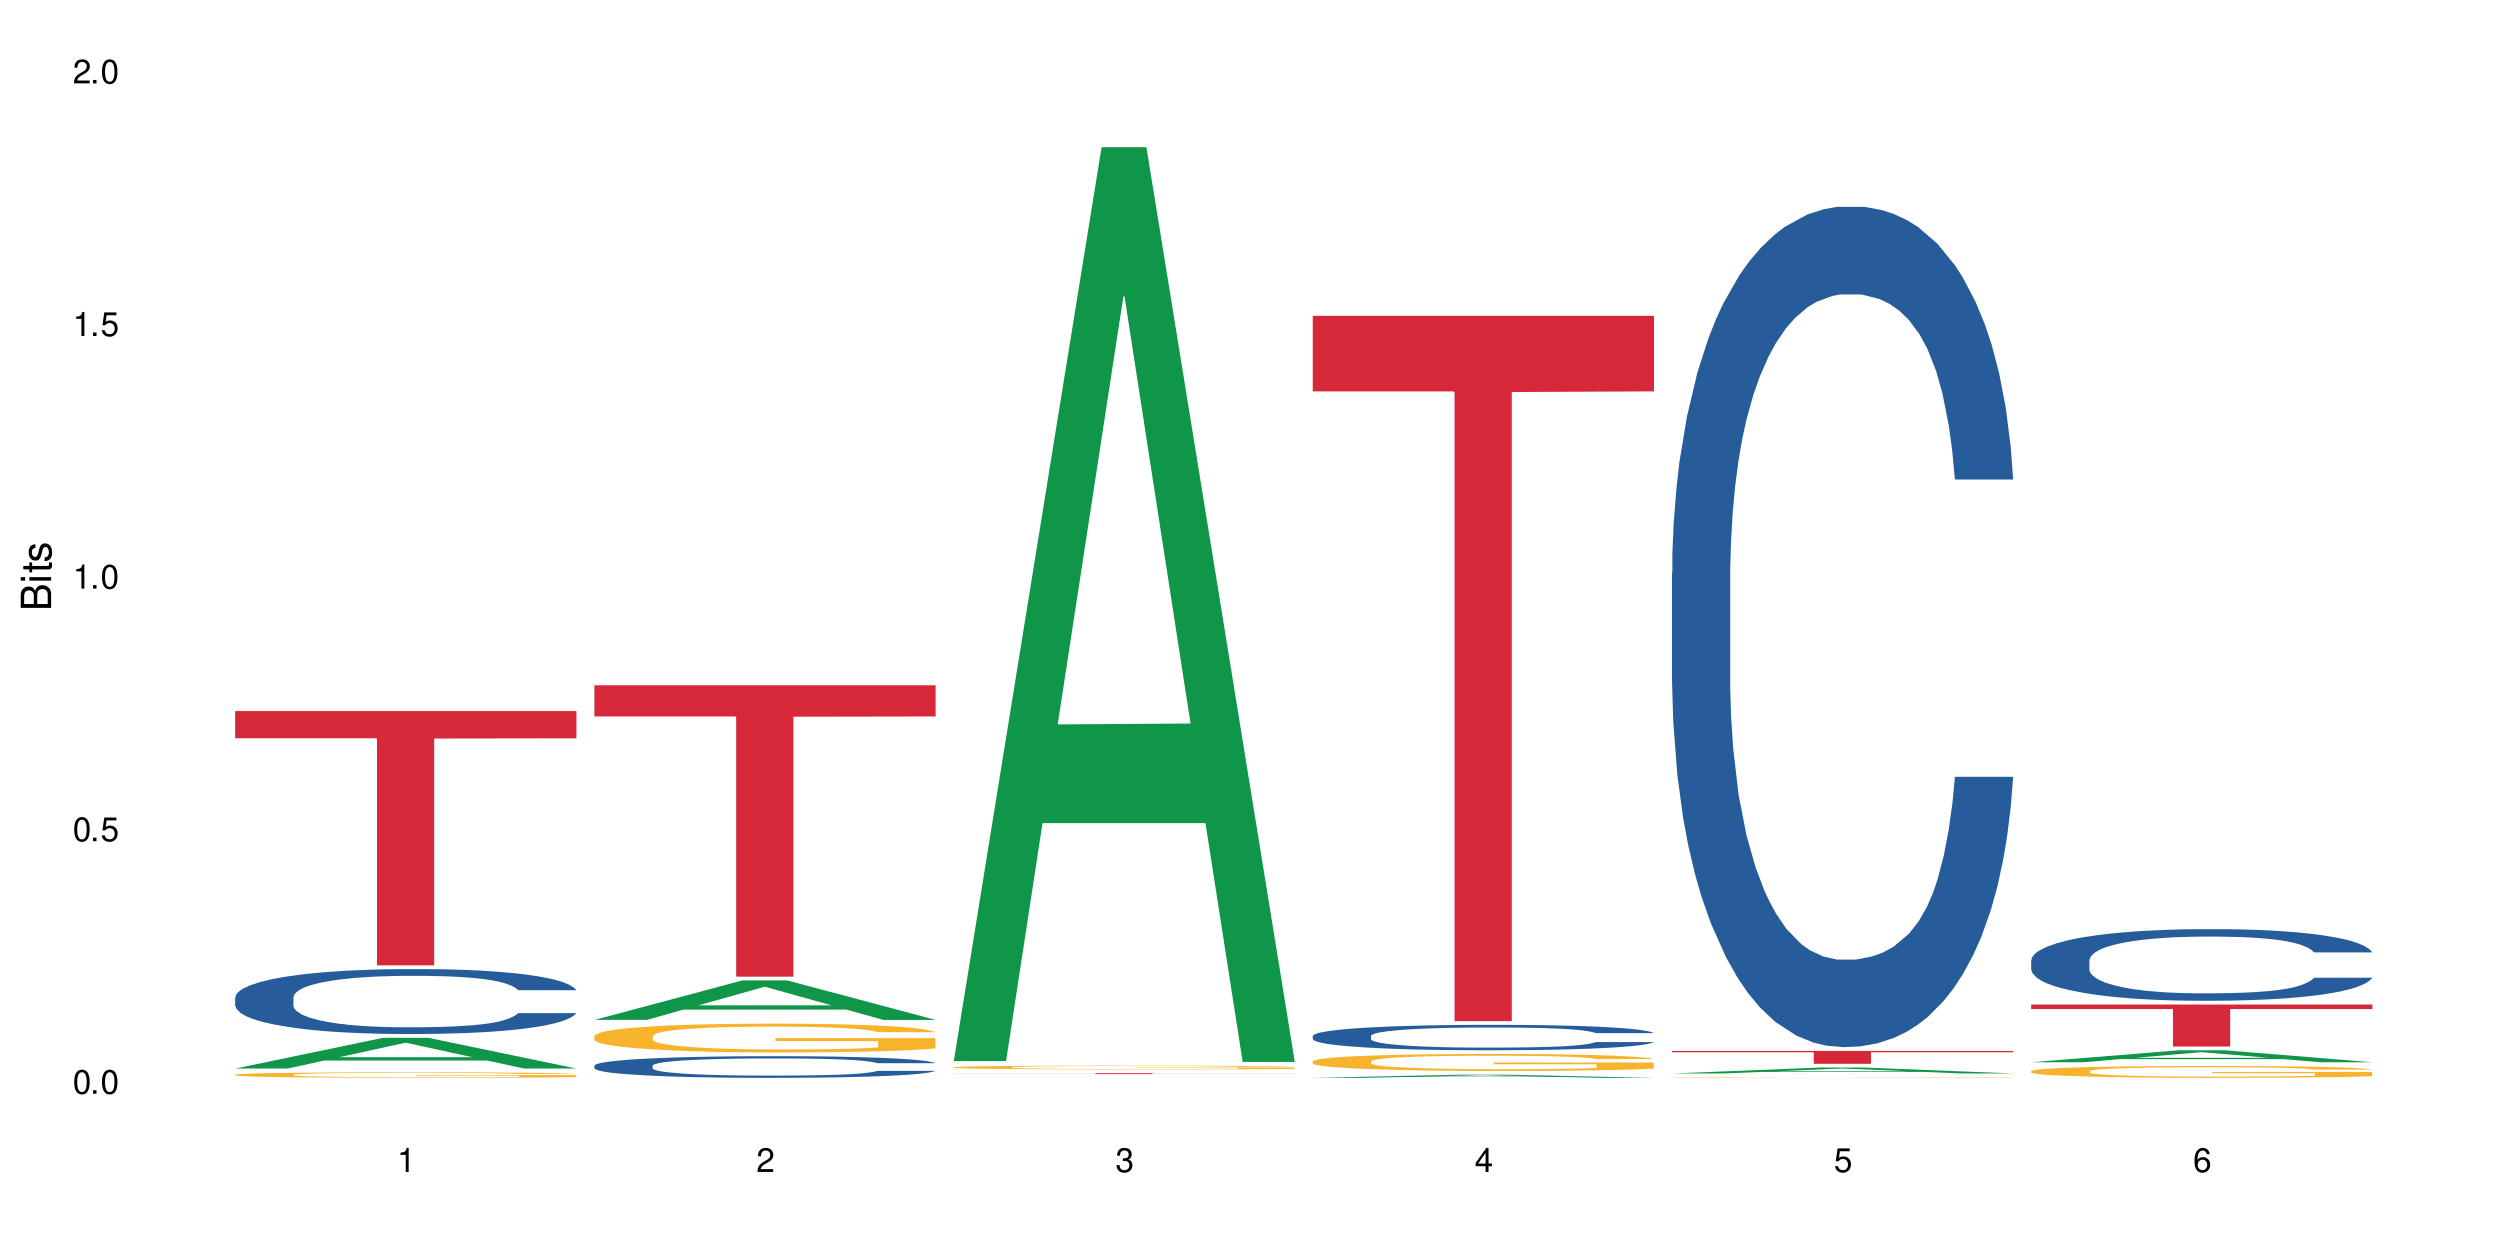 <?xml version="1.0" encoding="UTF-8"?>
<svg xmlns="http://www.w3.org/2000/svg" xmlns:xlink="http://www.w3.org/1999/xlink" width="720" height="360" viewBox="0 0 720 360">
<defs>
<g>
<g id="glyph-0-0">
</g>
<g id="glyph-0-1">
<path d="M 2.641 -6.938 C 2 -6.938 1.422 -6.656 1.078 -6.172 C 0.641 -5.562 0.406 -4.641 0.406 -3.359 C 0.406 -1.016 1.188 0.219 2.641 0.219 C 4.078 0.219 4.859 -1.016 4.859 -3.297 C 4.859 -4.641 4.656 -5.547 4.203 -6.172 C 3.844 -6.656 3.281 -6.938 2.641 -6.938 Z M 2.641 -6.188 C 3.547 -6.188 4 -5.25 4 -3.375 C 4 -1.406 3.562 -0.484 2.625 -0.484 C 1.734 -0.484 1.281 -1.438 1.281 -3.344 C 1.281 -5.25 1.734 -6.188 2.641 -6.188 Z M 2.641 -6.188 "/>
</g>
<g id="glyph-0-2">
<path d="M 1.828 -1 L 0.828 -1 L 0.828 0 L 1.828 0 Z M 1.828 -1 "/>
</g>
<g id="glyph-0-3">
<path d="M 4.562 -6.797 L 1.062 -6.797 L 0.547 -3.094 L 1.328 -3.094 C 1.719 -3.562 2.047 -3.734 2.578 -3.734 C 3.484 -3.734 4.062 -3.109 4.062 -2.094 C 4.062 -1.125 3.484 -0.531 2.578 -0.531 C 1.828 -0.531 1.375 -0.906 1.188 -1.672 L 0.328 -1.672 C 0.453 -1.109 0.547 -0.844 0.75 -0.594 C 1.125 -0.078 1.828 0.219 2.594 0.219 C 3.969 0.219 4.922 -0.781 4.922 -2.219 C 4.922 -3.562 4.031 -4.484 2.719 -4.484 C 2.25 -4.484 1.859 -4.359 1.469 -4.062 L 1.734 -5.969 L 4.562 -5.969 Z M 4.562 -6.797 "/>
</g>
<g id="glyph-0-4">
<path d="M 2.484 -4.938 L 2.484 0 L 3.328 0 L 3.328 -6.938 L 2.766 -6.938 C 2.469 -5.875 2.281 -5.734 0.984 -5.562 L 0.984 -4.938 Z M 2.484 -4.938 "/>
</g>
<g id="glyph-0-5">
<path d="M 4.859 -0.828 L 1.281 -0.828 C 1.359 -1.406 1.672 -1.781 2.5 -2.281 L 3.469 -2.828 C 4.406 -3.344 4.906 -4.062 4.906 -4.906 C 4.906 -5.484 4.672 -6.031 4.266 -6.406 C 3.859 -6.766 3.375 -6.938 2.719 -6.938 C 1.859 -6.938 1.219 -6.625 0.844 -6.031 C 0.609 -5.672 0.5 -5.234 0.484 -4.531 L 1.328 -4.531 C 1.359 -5.016 1.406 -5.281 1.531 -5.516 C 1.75 -5.938 2.188 -6.203 2.703 -6.203 C 3.469 -6.203 4.031 -5.641 4.031 -4.891 C 4.031 -4.344 3.719 -3.859 3.125 -3.516 L 2.234 -3 C 0.812 -2.172 0.406 -1.531 0.328 -0.016 L 4.859 -0.016 Z M 4.859 -0.828 "/>
</g>
<g id="glyph-0-6">
<path d="M 2.125 -3.188 L 2.578 -3.188 C 3.5 -3.188 3.984 -2.766 3.984 -1.922 C 3.984 -1.062 3.469 -0.531 2.594 -0.531 C 1.656 -0.531 1.203 -1 1.156 -2.016 L 0.312 -2.016 C 0.344 -1.453 0.438 -1.094 0.609 -0.781 C 0.953 -0.109 1.625 0.219 2.547 0.219 C 3.953 0.219 4.859 -0.625 4.859 -1.938 C 4.859 -2.828 4.516 -3.297 3.703 -3.594 C 4.344 -3.844 4.656 -4.328 4.656 -5.031 C 4.656 -6.219 3.875 -6.938 2.578 -6.938 C 1.203 -6.938 0.484 -6.172 0.453 -4.703 L 1.297 -4.703 C 1.312 -5.125 1.344 -5.359 1.453 -5.578 C 1.641 -5.969 2.062 -6.203 2.594 -6.203 C 3.344 -6.203 3.797 -5.75 3.797 -5 C 3.797 -4.516 3.609 -4.219 3.25 -4.047 C 3.016 -3.953 2.703 -3.922 2.125 -3.906 Z M 2.125 -3.188 "/>
</g>
<g id="glyph-0-7">
<path d="M 3.141 -1.672 L 3.141 0 L 3.984 0 L 3.984 -1.672 L 4.984 -1.672 L 4.984 -2.438 L 3.984 -2.438 L 3.984 -6.938 L 3.359 -6.938 L 0.266 -2.578 L 0.266 -1.672 Z M 3.141 -2.438 L 1 -2.438 L 3.141 -5.5 Z M 3.141 -2.438 "/>
</g>
<g id="glyph-0-8">
<path d="M 4.781 -5.125 C 4.609 -6.266 3.891 -6.938 2.844 -6.938 C 2.094 -6.938 1.422 -6.578 1.031 -5.953 C 0.594 -5.266 0.406 -4.422 0.406 -3.172 C 0.406 -2 0.578 -1.25 0.984 -0.641 C 1.359 -0.078 1.953 0.219 2.703 0.219 C 3.984 0.219 4.922 -0.75 4.922 -2.094 C 4.922 -3.375 4.062 -4.281 2.844 -4.281 C 2.172 -4.281 1.641 -4.031 1.281 -3.516 C 1.281 -5.234 1.828 -6.188 2.797 -6.188 C 3.391 -6.188 3.797 -5.797 3.938 -5.125 Z M 2.734 -3.531 C 3.547 -3.531 4.062 -2.953 4.062 -2.031 C 4.062 -1.156 3.484 -0.531 2.703 -0.531 C 1.922 -0.531 1.328 -1.188 1.328 -2.078 C 1.328 -2.938 1.906 -3.531 2.734 -3.531 Z M 2.734 -3.531 "/>
</g>
<g id="glyph-1-0">
</g>
<g id="glyph-1-1">
<path d="M 0 -0.953 L 0 -4.891 C 0 -5.719 -0.234 -6.344 -0.734 -6.797 C -1.188 -7.234 -1.812 -7.469 -2.5 -7.469 C -3.547 -7.469 -4.188 -7 -4.625 -5.875 C -4.984 -6.688 -5.625 -7.094 -6.531 -7.094 C -7.172 -7.094 -7.734 -6.859 -8.141 -6.391 C -8.562 -5.922 -8.75 -5.344 -8.75 -4.5 L -8.75 -0.953 Z M -4.984 -2.062 L -7.766 -2.062 L -7.766 -4.219 C -7.766 -4.844 -7.688 -5.203 -7.453 -5.5 C -7.219 -5.812 -6.859 -5.969 -6.375 -5.969 C -5.891 -5.969 -5.531 -5.812 -5.297 -5.5 C -5.062 -5.203 -4.984 -4.844 -4.984 -4.219 Z M -0.984 -2.062 L -4 -2.062 L -4 -4.781 C -4 -5.766 -3.438 -6.359 -2.484 -6.359 C -1.547 -6.359 -0.984 -5.766 -0.984 -4.781 Z M -0.984 -2.062 "/>
</g>
<g id="glyph-1-2">
<path d="M -6.281 -1.797 L -6.281 -0.797 L 0 -0.797 L 0 -1.797 Z M -8.75 -1.797 L -8.75 -0.797 L -7.484 -0.797 L -7.484 -1.797 Z M -8.75 -1.797 "/>
</g>
<g id="glyph-1-3">
<path d="M -6.281 -3.047 L -6.281 -2.016 L -8.016 -2.016 L -8.016 -1.016 L -6.281 -1.016 L -6.281 -0.172 L -5.469 -0.172 L -5.469 -1.016 L -0.719 -1.016 C -0.078 -1.016 0.281 -1.453 0.281 -2.234 C 0.281 -2.5 0.25 -2.719 0.188 -3.047 L -0.641 -3.047 C -0.609 -2.906 -0.594 -2.766 -0.594 -2.562 C -0.594 -2.141 -0.719 -2.016 -1.156 -2.016 L -5.469 -2.016 L -5.469 -3.047 Z M -6.281 -3.047 "/>
</g>
<g id="glyph-1-4">
<path d="M -4.531 -5.25 C -5.766 -5.25 -6.469 -4.422 -6.469 -2.969 C -6.469 -1.516 -5.719 -0.562 -4.547 -0.562 C -3.562 -0.562 -3.094 -1.062 -2.734 -2.562 L -2.516 -3.484 C -2.344 -4.188 -2.094 -4.469 -1.641 -4.469 C -1.047 -4.469 -0.641 -3.875 -0.641 -3 C -0.641 -2.453 -0.797 -2 -1.062 -1.75 C -1.25 -1.594 -1.422 -1.531 -1.875 -1.469 L -1.875 -0.406 C -0.422 -0.453 0.281 -1.266 0.281 -2.922 C 0.281 -4.5 -0.5 -5.516 -1.719 -5.516 C -2.656 -5.516 -3.172 -4.984 -3.469 -3.734 L -3.703 -2.766 C -3.891 -1.953 -4.156 -1.609 -4.594 -1.609 C -5.188 -1.609 -5.547 -2.125 -5.547 -2.938 C -5.547 -3.75 -5.203 -4.172 -4.531 -4.203 Z M -4.531 -5.25 "/>
</g>
</g>
</defs>
<rect x="-72" y="-36" width="864" height="432" fill="rgb(100%, 100%, 100%)" fill-opacity="1"/>
<path fill-rule="nonzero" fill="rgb(6.275%, 58.824%, 28.235%)" fill-opacity="1" d="M 67.73 307.738 L 67.836 307.73 L 110.359 298.879 L 123.273 298.879 L 166.008 307.746 L 150.992 307.746 L 140.281 305.434 L 93.352 305.434 L 82.852 307.738 L 67.73 307.738 L 97.863 304.477 L 135.977 304.465 L 116.973 300.328 L 116.766 300.32 L 116.555 300.344 L 97.758 304.465 L 97.863 304.477 Z M 67.73 307.738 "/>
<path fill-rule="nonzero" fill="rgb(14.51%, 36.078%, 60%)" fill-opacity="1" d="M 67.73 287.238 L 67.852 287.223 L 67.852 286.809 L 68.211 286.16 L 69.051 285.34 L 69.887 284.777 L 72.047 283.766 L 75.043 282.793 L 78.156 282.039 L 80.434 281.598 L 82.473 281.254 L 87.145 280.621 L 90.145 280.297 L 93.379 280.008 L 97.332 279.715 L 100.211 279.543 L 106.684 279.27 L 111.477 279.152 L 115.191 279.102 L 123.223 279.102 L 128.016 279.168 L 131.492 279.254 L 135.324 279.391 L 138.562 279.543 L 144.195 279.922 L 149.227 280.398 L 151.504 280.672 L 155.102 281.203 L 157.855 281.715 L 159.773 282.16 L 161.934 282.793 L 163.848 283.562 L 165.289 284.434 L 166.008 285.168 L 149.227 285.168 L 148.391 284.484 L 147.43 283.957 L 145.633 283.254 L 143.836 282.758 L 141.316 282.262 L 139.039 281.938 L 135.926 281.613 L 133.168 281.406 L 130.293 281.254 L 127.535 281.152 L 122.262 281.051 L 116.148 281.051 L 113.871 281.082 L 109.199 281.219 L 106.684 281.34 L 103.086 281.578 L 100.57 281.801 L 97.574 282.145 L 95.535 282.434 L 93.02 282.879 L 91.223 283.27 L 89.184 283.836 L 87.984 284.262 L 86.906 284.742 L 85.949 285.305 L 85.23 285.902 L 84.75 286.535 L 84.508 287.152 L 84.508 289.801 L 84.75 290.418 L 85.348 291.137 L 86.906 292.18 L 89.184 293.086 L 91.82 293.805 L 94.336 294.316 L 95.777 294.555 L 97.691 294.828 L 100.688 295.172 L 105.004 295.512 L 107.52 295.648 L 111.355 295.785 L 115.312 295.855 L 120.586 295.855 L 125.258 295.785 L 128.375 295.699 L 131.609 295.562 L 136.043 295.273 L 138.801 295 L 141.199 294.676 L 142.996 294.352 L 144.195 294.078 L 145.992 293.547 L 147.43 292.965 L 148.508 292.367 L 149.227 291.785 L 166.008 291.785 L 165.289 292.469 L 164.207 293.137 L 163.129 293.633 L 161.453 294.23 L 159.535 294.762 L 156.777 295.359 L 154.5 295.75 L 151.504 296.18 L 148.75 296.504 L 145.754 296.793 L 141.316 297.137 L 138.441 297.309 L 135.324 297.461 L 131.609 297.598 L 126.938 297.719 L 121.902 297.785 L 117.227 297.805 L 112.195 297.77 L 108.48 297.699 L 103.566 297.547 L 97.453 297.238 L 93.02 296.914 L 89.543 296.59 L 86.547 296.246 L 83.191 295.785 L 78.875 295.035 L 76.238 294.453 L 74.441 293.973 L 72.406 293.309 L 70.969 292.707 L 69.289 291.75 L 68.09 290.539 L 67.73 289.598 Z M 67.73 287.238 "/>
<path fill-rule="nonzero" fill="rgb(96.863%, 70.196%, 16.863%)" fill-opacity="1" d="M 67.73 309.508 L 67.852 309.504 L 67.852 309.477 L 68.332 309.41 L 69.527 309.32 L 71.086 309.246 L 72.766 309.188 L 73.844 309.156 L 75.641 309.113 L 77.199 309.082 L 81.152 309.016 L 86.188 308.953 L 88.945 308.93 L 92.059 308.902 L 96.496 308.875 L 98.531 308.867 L 104.766 308.844 L 111.836 308.828 L 119.625 308.824 L 123.223 308.824 L 128.133 308.832 L 134.848 308.848 L 138.68 308.859 L 141.676 308.875 L 144.793 308.895 L 148.629 308.926 L 152.223 308.957 L 155.102 308.992 L 157.977 309.039 L 160.375 309.086 L 162.41 309.137 L 164.207 309.195 L 165.289 309.246 L 166.008 309.297 L 149.348 309.297 L 148.391 309.246 L 147.309 309.207 L 145.512 309.16 L 143.715 309.125 L 141.918 309.098 L 138.562 309.059 L 135.684 309.035 L 132.09 309.016 L 128.613 309.004 L 124.66 308.992 L 115.91 308.992 L 110.156 309 L 106.801 309.012 L 104.406 309.023 L 101.047 309.047 L 99.012 309.062 L 97.812 309.074 L 94.219 309.121 L 91.82 309.16 L 90.504 309.188 L 88.824 309.234 L 87.625 309.273 L 86.309 309.332 L 85.59 309.375 L 84.629 309.473 L 84.508 309.734 L 84.871 309.793 L 85.59 309.852 L 86.547 309.902 L 87.984 309.961 L 89.422 310 L 91.941 310.059 L 94.098 310.098 L 95.777 310.121 L 99.012 310.16 L 100.328 310.172 L 103.445 310.199 L 106.684 310.219 L 110.637 310.238 L 113.633 310.246 L 118.426 310.254 L 124.539 310.254 L 131.73 310.246 L 136.285 310.234 L 139.398 310.223 L 141.438 310.211 L 143.953 310.195 L 145.754 310.18 L 147.43 310.164 L 149.469 310.141 L 149.469 309.793 L 119.863 309.789 L 119.863 309.625 L 165.887 309.625 L 166.008 310.195 L 163.488 310.234 L 160.375 310.273 L 157.379 310.301 L 154.262 310.328 L 149.828 310.355 L 146.23 310.371 L 140.719 310.391 L 135.684 310.406 L 130.41 310.414 L 125.738 310.418 L 120.223 310.422 L 115.312 310.418 L 110.039 310.41 L 105.844 310.398 L 102.008 310.383 L 98.172 310.363 L 93.379 310.332 L 90.262 310.309 L 87.027 310.277 L 83.789 310.242 L 80.914 310.203 L 78.996 310.172 L 77.078 310.137 L 75.043 310.094 L 73.125 310.043 L 71.688 309.996 L 70.367 309.945 L 69.41 309.898 L 68.449 309.832 L 67.969 309.781 L 67.73 309.734 Z M 67.73 309.508 "/>
<path fill-rule="nonzero" fill="rgb(83.922%, 15.686%, 22.353%)" fill-opacity="1" d="M 67.73 204.793 L 166.008 204.793 L 166.008 212.629 L 125.047 212.699 L 125.047 278.023 L 108.57 278.023 L 108.57 212.766 L 108.332 212.629 L 67.73 212.629 Z M 67.73 204.793 "/>
<path fill-rule="nonzero" fill="rgb(6.275%, 58.824%, 28.235%)" fill-opacity="1" d="M 171.18 293.727 L 171.285 293.715 L 213.809 282.359 L 226.723 282.359 L 269.453 293.738 L 254.441 293.738 L 243.73 290.77 L 196.797 290.77 L 186.297 293.727 L 171.18 293.727 L 201.312 289.539 L 239.426 289.527 L 220.422 284.219 L 220.211 284.207 L 220 284.238 L 201.207 289.527 L 201.312 289.539 Z M 171.18 293.727 "/>
<path fill-rule="nonzero" fill="rgb(14.51%, 36.078%, 60%)" fill-opacity="1" d="M 171.18 306.898 L 171.297 306.891 L 171.297 306.754 L 171.66 306.539 L 172.496 306.266 L 173.336 306.078 L 175.492 305.738 L 178.488 305.414 L 181.605 305.164 L 183.883 305.016 L 185.922 304.902 L 190.594 304.691 L 193.59 304.582 L 196.828 304.484 L 200.781 304.391 L 203.656 304.332 L 210.129 304.242 L 214.922 304.199 L 218.641 304.184 L 226.668 304.184 L 231.461 304.207 L 234.938 304.234 L 238.773 304.281 L 242.008 304.332 L 247.641 304.457 L 252.676 304.617 L 254.953 304.707 L 258.547 304.887 L 261.305 305.055 L 263.223 305.203 L 265.379 305.414 L 267.297 305.672 L 268.734 305.961 L 269.453 306.207 L 252.676 306.207 L 251.836 305.98 L 250.879 305.801 L 249.082 305.57 L 247.281 305.402 L 244.766 305.238 L 242.488 305.129 L 239.371 305.023 L 236.617 304.953 L 233.738 304.902 L 230.984 304.867 L 225.711 304.832 L 219.598 304.832 L 217.32 304.844 L 212.645 304.891 L 210.129 304.93 L 206.535 305.012 L 204.016 305.086 L 201.02 305.199 L 198.984 305.297 L 196.469 305.445 L 194.668 305.574 L 192.633 305.762 L 191.434 305.906 L 190.355 306.066 L 189.395 306.254 L 188.676 306.453 L 188.199 306.664 L 187.957 306.867 L 187.957 307.754 L 188.199 307.957 L 188.797 308.195 L 190.355 308.543 L 192.633 308.848 L 195.27 309.086 L 197.785 309.258 L 199.223 309.336 L 201.141 309.43 L 204.137 309.543 L 208.453 309.656 L 210.969 309.703 L 214.805 309.746 L 218.758 309.77 L 224.031 309.77 L 228.707 309.746 L 231.82 309.719 L 235.059 309.672 L 239.492 309.578 L 242.25 309.484 L 244.645 309.375 L 246.445 309.27 L 247.641 309.176 L 249.441 309 L 250.879 308.809 L 251.957 308.605 L 252.676 308.414 L 269.453 308.414 L 268.734 308.641 L 267.656 308.863 L 266.578 309.027 L 264.898 309.23 L 262.984 309.406 L 260.227 309.605 L 257.949 309.734 L 254.953 309.879 L 252.195 309.988 L 249.199 310.082 L 244.766 310.199 L 241.891 310.254 L 238.773 310.305 L 235.059 310.352 L 230.383 310.391 L 225.352 310.414 L 220.676 310.422 L 215.645 310.41 L 211.926 310.387 L 207.012 310.336 L 200.902 310.23 L 196.469 310.125 L 192.992 310.016 L 189.996 309.902 L 186.641 309.746 L 182.324 309.496 L 179.688 309.301 L 177.891 309.145 L 175.852 308.922 L 174.414 308.723 L 172.738 308.402 L 171.539 307.996 L 171.18 307.684 Z M 171.18 306.898 "/>
<path fill-rule="nonzero" fill="rgb(96.863%, 70.196%, 16.863%)" fill-opacity="1" d="M 171.18 298.367 L 171.297 298.359 L 171.297 298.207 L 171.777 297.867 L 172.977 297.398 L 174.535 297.012 L 176.211 296.707 L 177.293 296.547 L 179.09 296.32 L 180.648 296.156 L 184.602 295.812 L 189.637 295.496 L 192.391 295.359 L 195.508 295.23 L 199.941 295.086 L 201.98 295.035 L 208.211 294.914 L 215.281 294.836 L 223.074 294.812 L 226.668 294.82 L 231.582 294.852 L 238.293 294.934 L 242.129 295.012 L 245.125 295.086 L 248.242 295.184 L 252.078 295.336 L 255.672 295.52 L 258.547 295.699 L 261.426 295.926 L 263.82 296.168 L 265.859 296.434 L 267.656 296.754 L 268.734 297.02 L 269.453 297.281 L 252.797 297.281 L 251.836 297.02 L 250.758 296.812 L 248.961 296.562 L 247.164 296.383 L 245.363 296.238 L 242.008 296.043 L 239.133 295.922 L 235.539 295.812 L 232.062 295.746 L 228.105 295.699 L 225.711 295.684 L 219.359 295.684 L 213.605 295.738 L 210.25 295.797 L 207.852 295.859 L 204.496 295.973 L 202.461 296.062 L 201.262 296.125 L 197.664 296.359 L 195.27 296.57 L 193.949 296.715 L 192.273 296.941 L 191.074 297.148 L 189.754 297.449 L 189.035 297.676 L 188.078 298.191 L 187.957 299.555 L 188.316 299.844 L 189.035 300.152 L 189.996 300.426 L 191.434 300.715 L 192.871 300.934 L 195.387 301.23 L 197.547 301.426 L 199.223 301.555 L 202.461 301.758 L 203.777 301.828 L 206.895 301.965 L 210.129 302.07 L 214.086 302.16 L 217.082 302.207 L 221.875 302.242 L 227.988 302.242 L 235.18 302.199 L 239.73 302.137 L 242.848 302.078 L 244.887 302.023 L 247.402 301.941 L 249.199 301.863 L 250.879 301.781 L 252.914 301.652 L 252.914 299.844 L 223.312 299.836 L 223.312 298.988 L 269.336 298.98 L 269.453 301.941 L 266.938 302.145 L 263.82 302.344 L 260.824 302.492 L 257.711 302.621 L 253.273 302.766 L 249.68 302.855 L 244.168 302.965 L 239.133 303.031 L 233.859 303.078 L 229.184 303.102 L 223.672 303.105 L 218.758 303.094 L 213.484 303.047 L 209.289 302.984 L 205.457 302.91 L 201.621 302.812 L 196.828 302.652 L 193.711 302.523 L 190.473 302.363 L 187.238 302.176 L 184.363 301.973 L 182.445 301.812 L 180.527 301.629 L 178.488 301.402 L 176.57 301.145 L 175.133 300.91 L 173.816 300.645 L 172.855 300.395 L 171.898 300.055 L 171.418 299.781 L 171.18 299.547 Z M 171.18 298.367 "/>
<path fill-rule="nonzero" fill="rgb(83.922%, 15.686%, 22.353%)" fill-opacity="1" d="M 171.18 197.352 L 269.453 197.352 L 269.453 206.336 L 228.496 206.414 L 228.496 281.285 L 212.02 281.285 L 212.02 206.492 L 211.777 206.336 L 171.18 206.336 Z M 171.18 197.352 "/>
<path fill-rule="nonzero" fill="rgb(6.275%, 58.824%, 28.235%)" fill-opacity="1" d="M 274.629 305.59 L 274.73 305.34 L 317.254 42.402 L 330.168 42.402 L 372.902 305.836 L 357.887 305.836 L 347.18 237.07 L 300.246 237.07 L 289.746 305.59 L 274.629 305.59 L 304.762 208.625 L 342.875 208.379 L 323.871 85.441 L 323.66 85.195 L 323.449 85.938 L 304.656 208.379 L 304.762 208.625 Z M 274.629 305.59 "/>
<path fill-rule="nonzero" fill="rgb(14.51%, 36.078%, 60%)" fill-opacity="1" d="M 274.629 310.418 L 372.902 310.418 L 291.406 310.418 L 372.902 310.418 L 342.223 310.418 L 338.508 310.422 L 315.375 310.422 L 310.461 310.418 Z M 274.629 310.418 "/>
<path fill-rule="nonzero" fill="rgb(96.863%, 70.196%, 16.863%)" fill-opacity="1" d="M 274.629 307.375 L 274.746 307.375 L 274.746 307.355 L 275.227 307.309 L 276.426 307.25 L 277.984 307.199 L 279.66 307.16 L 280.738 307.137 L 282.535 307.109 L 284.094 307.086 L 288.051 307.043 L 293.082 307 L 295.84 306.984 L 298.957 306.969 L 303.391 306.949 L 305.43 306.941 L 311.66 306.926 L 318.73 306.914 L 330.117 306.914 L 335.031 306.918 L 341.742 306.93 L 345.578 306.938 L 348.574 306.949 L 351.688 306.961 L 355.523 306.98 L 359.121 307.004 L 361.996 307.027 L 364.871 307.059 L 367.27 307.09 L 369.309 307.125 L 371.105 307.164 L 372.184 307.199 L 372.902 307.234 L 356.242 307.234 L 355.285 307.199 L 354.207 307.172 L 352.41 307.141 L 350.609 307.117 L 348.812 307.098 L 345.457 307.074 L 342.582 307.059 L 338.984 307.043 L 335.512 307.035 L 331.555 307.027 L 322.805 307.027 L 317.055 307.031 L 313.699 307.039 L 311.301 307.047 L 307.945 307.062 L 305.906 307.074 L 304.707 307.082 L 301.113 307.113 L 298.715 307.141 L 297.398 307.16 L 295.719 307.191 L 294.523 307.215 L 293.203 307.258 L 292.484 307.285 L 291.527 307.352 L 291.406 307.531 L 291.766 307.566 L 292.484 307.609 L 293.441 307.645 L 294.883 307.68 L 296.32 307.711 L 298.836 307.75 L 300.992 307.773 L 302.672 307.789 L 305.906 307.816 L 307.227 307.828 L 310.34 307.844 L 313.578 307.859 L 317.531 307.871 L 320.527 307.875 L 325.324 307.879 L 331.434 307.879 L 338.625 307.875 L 343.18 307.867 L 346.297 307.859 L 348.332 307.852 L 350.852 307.84 L 352.648 307.832 L 354.324 307.82 L 356.363 307.805 L 356.363 307.566 L 326.762 307.566 L 326.762 307.457 L 372.781 307.457 L 372.902 307.84 L 370.387 307.867 L 367.27 307.895 L 364.273 307.914 L 361.156 307.93 L 356.723 307.949 L 353.129 307.961 L 347.613 307.973 L 342.582 307.984 L 337.309 307.988 L 332.633 307.992 L 322.207 307.992 L 316.934 307.984 L 312.738 307.977 L 308.902 307.969 L 305.07 307.953 L 300.273 307.934 L 297.16 307.918 L 293.922 307.898 L 290.688 307.871 L 287.809 307.844 L 285.895 307.824 L 283.977 307.801 L 281.938 307.77 L 280.02 307.738 L 278.582 307.707 L 277.262 307.672 L 276.305 307.641 L 275.348 307.594 L 274.867 307.559 L 274.629 307.531 Z M 274.629 307.375 "/>
<path fill-rule="nonzero" fill="rgb(83.922%, 15.686%, 22.353%)" fill-opacity="1" d="M 274.629 309.07 L 372.902 309.07 L 372.902 309.098 L 331.945 309.098 L 331.945 309.34 L 315.465 309.34 L 315.465 309.098 L 274.629 309.098 Z M 274.629 309.07 "/>
<path fill-rule="nonzero" fill="rgb(6.275%, 58.824%, 28.235%)" fill-opacity="1" d="M 378.074 310.418 L 378.18 310.418 L 420.703 309.508 L 433.617 309.508 L 476.352 310.422 L 461.336 310.422 L 450.625 310.184 L 403.695 310.184 L 393.195 310.418 L 378.074 310.418 L 408.207 310.086 L 446.32 310.082 L 427.316 309.66 L 427.109 309.656 L 426.898 309.66 L 408.105 310.082 L 408.207 310.086 Z M 378.074 310.418 "/>
<path fill-rule="nonzero" fill="rgb(14.51%, 36.078%, 60%)" fill-opacity="1" d="M 378.074 298.344 L 378.195 298.336 L 378.195 298.176 L 378.555 297.922 L 379.395 297.602 L 380.23 297.379 L 382.391 296.984 L 385.387 296.605 L 388.5 296.312 L 390.777 296.137 L 392.816 296.004 L 397.492 295.758 L 400.488 295.629 L 403.723 295.516 L 407.676 295.402 L 410.555 295.336 L 417.027 295.227 L 421.82 295.18 L 425.535 295.16 L 433.566 295.16 L 438.359 295.188 L 441.836 295.223 L 445.668 295.273 L 448.906 295.336 L 454.539 295.48 L 459.57 295.668 L 461.848 295.777 L 465.445 295.984 L 468.199 296.184 L 470.117 296.359 L 472.277 296.605 L 474.191 296.906 L 475.633 297.246 L 476.352 297.535 L 459.57 297.535 L 458.734 297.266 L 457.773 297.059 L 455.977 296.785 L 454.18 296.59 L 451.66 296.398 L 449.383 296.27 L 446.27 296.145 L 443.512 296.062 L 440.637 296.004 L 437.879 295.965 L 432.605 295.922 L 426.492 295.922 L 424.215 295.938 L 419.543 295.988 L 417.027 296.035 L 413.43 296.129 L 410.914 296.219 L 407.918 296.352 L 405.879 296.465 L 403.363 296.637 L 401.566 296.793 L 399.527 297.012 L 398.328 297.18 L 397.25 297.367 L 396.293 297.586 L 395.574 297.82 L 395.094 298.07 L 394.855 298.309 L 394.855 299.344 L 395.094 299.586 L 395.691 299.867 L 397.25 300.273 L 399.527 300.629 L 402.164 300.91 L 404.68 301.109 L 406.121 301.203 L 408.035 301.309 L 411.035 301.445 L 415.348 301.578 L 417.863 301.633 L 421.699 301.684 L 425.656 301.711 L 430.93 301.711 L 435.602 301.684 L 438.719 301.652 L 441.953 301.598 L 446.387 301.484 L 449.145 301.379 L 451.543 301.25 L 453.34 301.121 L 454.539 301.016 L 456.336 300.809 L 457.773 300.582 L 458.852 300.348 L 459.57 300.121 L 476.352 300.121 L 475.633 300.387 L 474.555 300.648 L 473.473 300.844 L 471.797 301.078 L 469.879 301.285 L 467.121 301.516 L 464.844 301.672 L 461.848 301.84 L 459.094 301.965 L 456.098 302.078 L 451.66 302.211 L 448.785 302.281 L 445.668 302.34 L 441.953 302.395 L 437.281 302.441 L 432.246 302.465 L 427.574 302.473 L 422.539 302.461 L 418.824 302.434 L 413.91 302.371 L 407.797 302.254 L 403.363 302.125 L 399.887 302 L 396.891 301.863 L 393.535 301.684 L 389.223 301.391 L 386.586 301.164 L 384.785 300.977 L 382.75 300.715 L 381.312 300.48 L 379.633 300.105 L 378.434 299.633 L 378.074 299.266 Z M 378.074 298.344 "/>
<path fill-rule="nonzero" fill="rgb(96.863%, 70.196%, 16.863%)" fill-opacity="1" d="M 378.074 305.641 L 378.195 305.637 L 378.195 305.547 L 378.676 305.348 L 379.871 305.07 L 381.43 304.844 L 383.109 304.664 L 384.188 304.57 L 385.984 304.438 L 387.543 304.34 L 391.496 304.137 L 396.531 303.949 L 399.289 303.871 L 402.402 303.793 L 406.84 303.711 L 408.875 303.68 L 415.109 303.609 L 422.18 303.562 L 429.969 303.551 L 433.566 303.555 L 438.48 303.57 L 445.191 303.621 L 449.023 303.664 L 452.02 303.711 L 455.137 303.77 L 458.973 303.855 L 462.566 303.965 L 465.445 304.07 L 468.32 304.207 L 470.719 304.348 L 472.754 304.504 L 474.555 304.691 L 475.633 304.848 L 476.352 305.004 L 459.691 305.004 L 458.734 304.848 L 457.652 304.727 L 455.855 304.578 L 454.059 304.473 L 452.262 304.387 L 448.906 304.273 L 446.027 304.199 L 442.434 304.137 L 438.957 304.098 L 435.004 304.07 L 432.605 304.062 L 426.254 304.062 L 420.5 304.094 L 417.145 304.129 L 414.75 304.164 L 411.395 304.23 L 409.355 304.285 L 408.156 304.32 L 404.562 304.461 L 402.164 304.586 L 400.848 304.668 L 399.168 304.805 L 397.969 304.922 L 396.652 305.102 L 395.934 305.234 L 394.973 305.539 L 394.855 306.34 L 395.215 306.512 L 395.934 306.695 L 396.891 306.855 L 398.328 307.023 L 399.766 307.152 L 402.285 307.328 L 404.441 307.441 L 406.121 307.52 L 409.355 307.641 L 410.672 307.68 L 413.789 307.762 L 417.027 307.82 L 420.98 307.875 L 423.977 307.902 L 428.77 307.926 L 434.883 307.926 L 442.074 307.898 L 446.629 307.863 L 449.746 307.828 L 451.781 307.797 L 454.297 307.746 L 456.098 307.703 L 457.773 307.652 L 459.812 307.578 L 459.812 306.512 L 430.211 306.508 L 430.211 306.008 L 476.23 306.004 L 476.352 307.746 L 473.832 307.867 L 470.719 307.984 L 467.723 308.07 L 464.605 308.148 L 460.172 308.234 L 456.574 308.285 L 451.062 308.348 L 446.027 308.387 L 440.754 308.414 L 436.082 308.43 L 430.57 308.434 L 425.656 308.426 L 420.383 308.398 L 416.188 308.363 L 412.352 308.316 L 408.516 308.258 L 403.723 308.164 L 400.605 308.09 L 397.371 307.996 L 394.133 307.883 L 391.258 307.766 L 389.34 307.672 L 387.422 307.562 L 385.387 307.43 L 383.469 307.277 L 382.031 307.141 L 380.711 306.984 L 379.754 306.836 L 378.793 306.637 L 378.316 306.477 L 378.074 306.336 Z M 378.074 305.641 "/>
<path fill-rule="nonzero" fill="rgb(83.922%, 15.686%, 22.353%)" fill-opacity="1" d="M 378.074 90.973 L 476.352 90.973 L 476.352 112.715 L 435.391 112.906 L 435.391 294.086 L 418.914 294.086 L 418.914 113.094 L 418.676 112.715 L 378.074 112.715 Z M 378.074 90.973 "/>
<path fill-rule="nonzero" fill="rgb(6.275%, 58.824%, 28.235%)" fill-opacity="1" d="M 481.523 309.156 L 481.629 309.156 L 524.152 307.457 L 537.066 307.457 L 579.797 309.156 L 564.785 309.156 L 554.074 308.715 L 507.141 308.715 L 496.641 309.156 L 481.523 309.156 L 511.656 308.531 L 549.77 308.527 L 530.766 307.734 L 530.555 307.734 L 530.348 307.738 L 511.551 308.527 L 511.656 308.531 Z M 481.523 309.156 "/>
<path fill-rule="nonzero" fill="rgb(14.51%, 36.078%, 60%)" fill-opacity="1" d="M 481.523 164.879 L 481.645 164.656 L 481.645 159.348 L 482.004 150.941 L 482.84 140.324 L 483.68 133.023 L 485.836 119.973 L 488.832 107.363 L 491.949 97.633 L 494.227 91.879 L 496.266 87.457 L 500.938 79.27 L 503.934 75.066 L 507.172 71.309 L 511.125 67.547 L 514 65.336 L 520.473 61.797 L 525.27 60.246 L 528.984 59.582 L 537.012 59.582 L 541.809 60.469 L 545.281 61.574 L 549.117 63.344 L 552.352 65.336 L 557.984 70.203 L 563.02 76.395 L 565.297 79.934 L 568.891 86.793 L 571.648 93.43 L 573.566 99.18 L 575.723 107.363 L 577.641 117.32 L 579.078 128.602 L 579.797 138.113 L 563.02 138.113 L 562.18 129.266 L 561.223 122.406 L 559.426 113.336 L 557.625 106.922 L 555.109 100.508 L 552.832 96.305 L 549.715 92.102 L 546.961 89.445 L 544.082 87.457 L 541.328 86.129 L 536.055 84.801 L 529.941 84.801 L 527.664 85.242 L 522.992 87.012 L 520.473 88.562 L 516.879 91.66 L 514.363 94.535 L 511.367 98.957 L 509.328 102.719 L 506.812 108.469 L 505.012 113.559 L 502.977 120.859 L 501.777 126.387 L 500.699 132.582 L 499.738 139.883 L 499.02 147.625 L 498.543 155.809 L 498.301 163.773 L 498.301 198.059 L 498.543 206.023 L 499.141 215.312 L 500.699 228.809 L 502.977 240.531 L 505.613 249.824 L 508.129 256.457 L 509.566 259.555 L 511.484 263.094 L 514.48 267.52 L 518.797 271.945 L 521.312 273.715 L 525.148 275.484 L 529.102 276.367 L 534.375 276.367 L 539.051 275.484 L 542.168 274.375 L 545.402 272.605 L 549.836 268.848 L 552.594 265.309 L 554.988 261.105 L 556.789 256.902 L 557.984 253.363 L 559.785 246.504 L 561.223 238.984 L 562.301 231.242 L 563.02 223.719 L 579.797 223.719 L 579.078 232.566 L 578 241.195 L 576.922 247.609 L 575.246 255.352 L 573.328 262.211 L 570.57 269.953 L 568.293 275.039 L 565.297 280.57 L 562.539 284.773 L 559.543 288.535 L 555.109 292.957 L 552.234 295.172 L 549.117 297.16 L 545.402 298.93 L 540.727 300.48 L 535.695 301.363 L 531.02 301.586 L 525.988 301.145 L 522.27 300.258 L 517.359 298.266 L 511.246 294.285 L 506.812 290.082 L 503.336 285.879 L 500.34 281.457 L 496.984 275.484 L 492.668 265.75 L 490.031 258.227 L 488.234 252.035 L 486.195 243.406 L 484.758 235.664 L 483.082 223.277 L 481.883 207.57 L 481.523 195.406 Z M 481.523 164.879 "/>
<path fill-rule="nonzero" fill="rgb(96.863%, 70.196%, 16.863%)" fill-opacity="1" d="M 481.523 310.312 L 481.645 310.312 L 481.645 310.309 L 482.121 310.301 L 483.32 310.293 L 484.879 310.285 L 486.555 310.277 L 487.637 310.273 L 489.434 310.27 L 490.992 310.266 L 494.945 310.258 L 499.98 310.25 L 502.734 310.246 L 505.852 310.242 L 510.285 310.242 L 512.324 310.238 L 518.555 310.238 L 525.629 310.234 L 541.926 310.234 L 548.637 310.238 L 552.473 310.238 L 555.469 310.242 L 558.586 310.242 L 562.422 310.246 L 566.016 310.25 L 568.891 310.254 L 571.77 310.258 L 574.164 310.266 L 576.203 310.27 L 578 310.277 L 579.078 310.285 L 579.797 310.289 L 563.141 310.289 L 562.18 310.285 L 561.102 310.277 L 555.711 310.266 L 552.352 310.262 L 549.477 310.258 L 545.883 310.258 L 542.406 310.254 L 523.949 310.254 L 520.594 310.258 L 518.195 310.258 L 514.84 310.262 L 511.605 310.262 L 508.008 310.27 L 505.613 310.273 L 504.293 310.277 L 502.617 310.281 L 501.418 310.285 L 500.098 310.293 L 499.379 310.297 L 498.422 310.309 L 498.301 310.34 L 498.66 310.348 L 499.379 310.355 L 500.34 310.359 L 501.777 310.367 L 503.215 310.371 L 505.73 310.379 L 507.891 310.383 L 509.566 310.387 L 512.805 310.391 L 514.121 310.391 L 517.238 310.395 L 520.473 310.398 L 527.426 310.398 L 532.219 310.402 L 538.332 310.402 L 545.523 310.398 L 553.191 310.398 L 555.23 310.395 L 557.746 310.395 L 559.543 310.391 L 561.223 310.391 L 563.258 310.387 L 563.258 310.348 L 533.656 310.348 L 533.656 310.328 L 579.68 310.328 L 579.797 310.395 L 577.281 310.398 L 574.164 310.402 L 571.168 310.406 L 568.055 310.41 L 563.617 310.414 L 560.023 310.414 L 554.512 310.418 L 539.531 310.418 L 534.016 310.422 L 529.102 310.418 L 519.637 310.418 L 515.801 310.414 L 511.965 310.414 L 507.172 310.41 L 504.055 310.406 L 500.82 310.402 L 497.582 310.398 L 494.707 310.395 L 490.871 310.387 L 488.832 310.383 L 486.918 310.375 L 485.477 310.371 L 484.16 310.363 L 483.199 310.359 L 482.242 310.352 L 481.762 310.344 L 481.523 310.34 Z M 481.523 310.312 "/>
<path fill-rule="nonzero" fill="rgb(83.922%, 15.686%, 22.353%)" fill-opacity="1" d="M 481.523 302.66 L 579.797 302.66 L 579.797 303.059 L 538.84 303.062 L 538.84 306.383 L 522.363 306.383 L 522.363 303.066 L 522.121 303.059 L 481.523 303.059 Z M 481.523 302.66 "/>
<path fill-rule="nonzero" fill="rgb(6.275%, 58.824%, 28.235%)" fill-opacity="1" d="M 584.973 305.926 L 585.074 305.922 L 627.598 302.469 L 640.512 302.469 L 683.246 305.93 L 668.23 305.93 L 657.523 305.027 L 610.59 305.027 L 600.09 305.926 L 584.973 305.926 L 615.105 304.652 L 653.219 304.648 L 634.215 303.035 L 634.004 303.031 L 633.793 303.043 L 615 304.648 L 615.105 304.652 Z M 584.973 305.926 "/>
<path fill-rule="nonzero" fill="rgb(14.51%, 36.078%, 60%)" fill-opacity="1" d="M 584.973 276.578 L 585.09 276.559 L 585.09 276.105 L 585.449 275.391 L 586.289 274.484 L 587.129 273.863 L 589.285 272.75 L 592.281 271.676 L 595.398 270.844 L 597.676 270.355 L 599.711 269.977 L 604.387 269.277 L 607.383 268.922 L 610.617 268.602 L 614.574 268.281 L 617.449 268.09 L 623.922 267.789 L 628.715 267.656 L 632.43 267.602 L 640.461 267.602 L 645.254 267.676 L 648.73 267.77 L 652.566 267.922 L 655.801 268.09 L 661.434 268.508 L 666.469 269.035 L 668.746 269.336 L 672.34 269.922 L 675.098 270.484 L 677.016 270.977 L 679.172 271.676 L 681.09 272.523 L 682.527 273.484 L 683.246 274.297 L 666.469 274.297 L 665.629 273.539 L 664.672 272.957 L 662.871 272.184 L 661.074 271.637 L 658.559 271.09 L 656.281 270.73 L 653.164 270.371 L 650.406 270.148 L 647.531 269.977 L 644.773 269.863 L 639.504 269.75 L 633.391 269.75 L 631.113 269.789 L 626.438 269.938 L 623.922 270.07 L 620.328 270.336 L 617.809 270.582 L 614.812 270.957 L 612.777 271.277 L 610.258 271.77 L 608.461 272.203 L 606.426 272.824 L 605.227 273.297 L 604.148 273.824 L 603.188 274.445 L 602.469 275.105 L 601.988 275.805 L 601.75 276.484 L 601.75 279.406 L 601.988 280.086 L 602.59 280.875 L 604.148 282.027 L 606.426 283.027 L 609.059 283.816 L 611.578 284.383 L 613.016 284.648 L 614.934 284.949 L 617.93 285.328 L 622.242 285.703 L 624.762 285.855 L 628.598 286.004 L 632.551 286.082 L 637.824 286.082 L 642.5 286.004 L 645.613 285.91 L 648.852 285.762 L 653.285 285.438 L 656.043 285.137 L 658.438 284.781 L 660.234 284.422 L 661.434 284.121 L 663.23 283.535 L 664.672 282.895 L 665.75 282.234 L 666.469 281.594 L 683.246 281.594 L 682.527 282.348 L 681.449 283.082 L 680.371 283.629 L 678.691 284.289 L 676.773 284.875 L 674.02 285.535 L 671.742 285.969 L 668.746 286.438 L 665.988 286.797 L 662.992 287.117 L 658.559 287.496 L 655.68 287.684 L 652.566 287.852 L 648.852 288.004 L 644.176 288.137 L 639.141 288.211 L 634.469 288.23 L 629.434 288.191 L 625.719 288.117 L 620.805 287.949 L 614.695 287.609 L 610.258 287.25 L 606.785 286.891 L 603.789 286.516 L 600.43 286.004 L 596.117 285.176 L 593.48 284.535 L 591.684 284.008 L 589.645 283.27 L 588.207 282.609 L 586.527 281.555 L 585.332 280.215 L 584.973 279.18 Z M 584.973 276.578 "/>
<path fill-rule="nonzero" fill="rgb(96.863%, 70.196%, 16.863%)" fill-opacity="1" d="M 584.973 308.469 L 585.09 308.465 L 585.09 308.402 L 585.57 308.262 L 586.77 308.07 L 588.328 307.91 L 590.004 307.785 L 591.082 307.719 L 592.883 307.625 L 594.438 307.559 L 598.395 307.418 L 603.426 307.285 L 606.184 307.23 L 609.301 307.176 L 613.734 307.117 L 615.773 307.098 L 622.004 307.047 L 629.074 307.016 L 636.867 307.004 L 640.461 307.008 L 645.375 307.02 L 652.086 307.055 L 655.922 307.086 L 658.918 307.117 L 662.035 307.16 L 665.867 307.219 L 669.465 307.297 L 672.34 307.371 L 675.215 307.465 L 677.613 307.562 L 679.652 307.672 L 681.449 307.805 L 682.527 307.914 L 683.246 308.023 L 666.586 308.023 L 665.629 307.914 L 664.551 307.828 L 662.754 307.727 L 660.953 307.652 L 659.156 307.59 L 655.801 307.512 L 652.926 307.461 L 649.328 307.418 L 645.855 307.391 L 641.898 307.371 L 639.504 307.363 L 633.148 307.363 L 627.398 307.387 L 624.043 307.41 L 621.645 307.438 L 618.289 307.484 L 616.25 307.52 L 615.055 307.547 L 611.457 307.641 L 609.059 307.73 L 607.742 307.789 L 606.062 307.883 L 604.867 307.965 L 603.547 308.09 L 602.828 308.184 L 601.871 308.395 L 601.75 308.957 L 602.109 309.074 L 602.828 309.203 L 603.789 309.316 L 605.227 309.434 L 606.664 309.523 L 609.18 309.648 L 611.336 309.727 L 613.016 309.781 L 616.25 309.863 L 617.57 309.895 L 620.688 309.949 L 623.922 309.992 L 627.875 310.031 L 630.871 310.051 L 635.668 310.066 L 641.777 310.066 L 648.969 310.047 L 653.523 310.02 L 656.641 309.996 L 658.676 309.973 L 661.195 309.941 L 662.992 309.91 L 664.672 309.875 L 666.707 309.82 L 666.707 309.074 L 637.105 309.074 L 637.105 308.723 L 683.125 308.719 L 683.246 309.941 L 680.73 310.023 L 677.613 310.105 L 674.617 310.168 L 671.5 310.219 L 667.066 310.281 L 663.473 310.316 L 657.957 310.359 L 652.926 310.391 L 647.652 310.406 L 642.977 310.418 L 637.465 310.422 L 632.551 310.414 L 627.277 310.395 L 623.082 310.371 L 619.246 310.34 L 615.414 310.297 L 610.617 310.234 L 607.504 310.18 L 604.266 310.113 L 601.031 310.035 L 598.156 309.953 L 596.238 309.887 L 594.32 309.812 L 592.281 309.719 L 590.363 309.613 L 588.926 309.516 L 587.609 309.406 L 586.648 309.305 L 585.691 309.164 L 585.211 309.051 L 584.973 308.953 Z M 584.973 308.469 "/>
<path fill-rule="nonzero" fill="rgb(83.922%, 15.686%, 22.353%)" fill-opacity="1" d="M 584.973 289.305 L 683.246 289.305 L 683.246 290.602 L 642.289 290.613 L 642.289 301.395 L 625.809 301.395 L 625.809 290.625 L 625.57 290.602 L 584.973 290.602 Z M 584.973 289.305 "/>
<g fill="rgb(0%, 0%, 0%)" fill-opacity="1">
<use xlink:href="#glyph-0-1" x="20.965" y="314.993"/>
<use xlink:href="#glyph-0-2" x="25.965" y="314.993"/>
<use xlink:href="#glyph-0-1" x="28.965" y="314.993"/>
</g>
<g fill="rgb(0%, 0%, 0%)" fill-opacity="1">
<use xlink:href="#glyph-0-1" x="20.965" y="242.251"/>
<use xlink:href="#glyph-0-2" x="25.965" y="242.251"/>
<use xlink:href="#glyph-0-3" x="28.965" y="242.251"/>
</g>
<g fill="rgb(0%, 0%, 0%)" fill-opacity="1">
<use xlink:href="#glyph-0-4" x="20.965" y="169.509"/>
<use xlink:href="#glyph-0-2" x="25.965" y="169.509"/>
<use xlink:href="#glyph-0-1" x="28.965" y="169.509"/>
</g>
<g fill="rgb(0%, 0%, 0%)" fill-opacity="1">
<use xlink:href="#glyph-0-4" x="20.965" y="96.767"/>
<use xlink:href="#glyph-0-2" x="25.965" y="96.767"/>
<use xlink:href="#glyph-0-3" x="28.965" y="96.767"/>
</g>
<g fill="rgb(0%, 0%, 0%)" fill-opacity="1">
<use xlink:href="#glyph-0-5" x="20.965" y="24.024"/>
<use xlink:href="#glyph-0-2" x="25.965" y="24.024"/>
<use xlink:href="#glyph-0-1" x="28.965" y="24.024"/>
</g>
<g fill="rgb(0%, 0%, 0%)" fill-opacity="1">
<use xlink:href="#glyph-0-4" x="114.367" y="337.532"/>
</g>
<g fill="rgb(0%, 0%, 0%)" fill-opacity="1">
<use xlink:href="#glyph-0-5" x="217.816" y="337.532"/>
</g>
<g fill="rgb(0%, 0%, 0%)" fill-opacity="1">
<use xlink:href="#glyph-0-6" x="321.266" y="337.532"/>
</g>
<g fill="rgb(0%, 0%, 0%)" fill-opacity="1">
<use xlink:href="#glyph-0-7" x="424.711" y="337.532"/>
</g>
<g fill="rgb(0%, 0%, 0%)" fill-opacity="1">
<use xlink:href="#glyph-0-3" x="528.16" y="337.532"/>
</g>
<g fill="rgb(0%, 0%, 0%)" fill-opacity="1">
<use xlink:href="#glyph-0-8" x="631.609" y="337.532"/>
</g>
<g fill="rgb(0%, 0%, 0%)" fill-opacity="1">
<use xlink:href="#glyph-1-1" x="14.725" y="176.012"/>
<use xlink:href="#glyph-1-2" x="14.725" y="168.012"/>
<use xlink:href="#glyph-1-3" x="14.725" y="165.012"/>
<use xlink:href="#glyph-1-4" x="14.725" y="162.012"/>
</g>
</svg>
